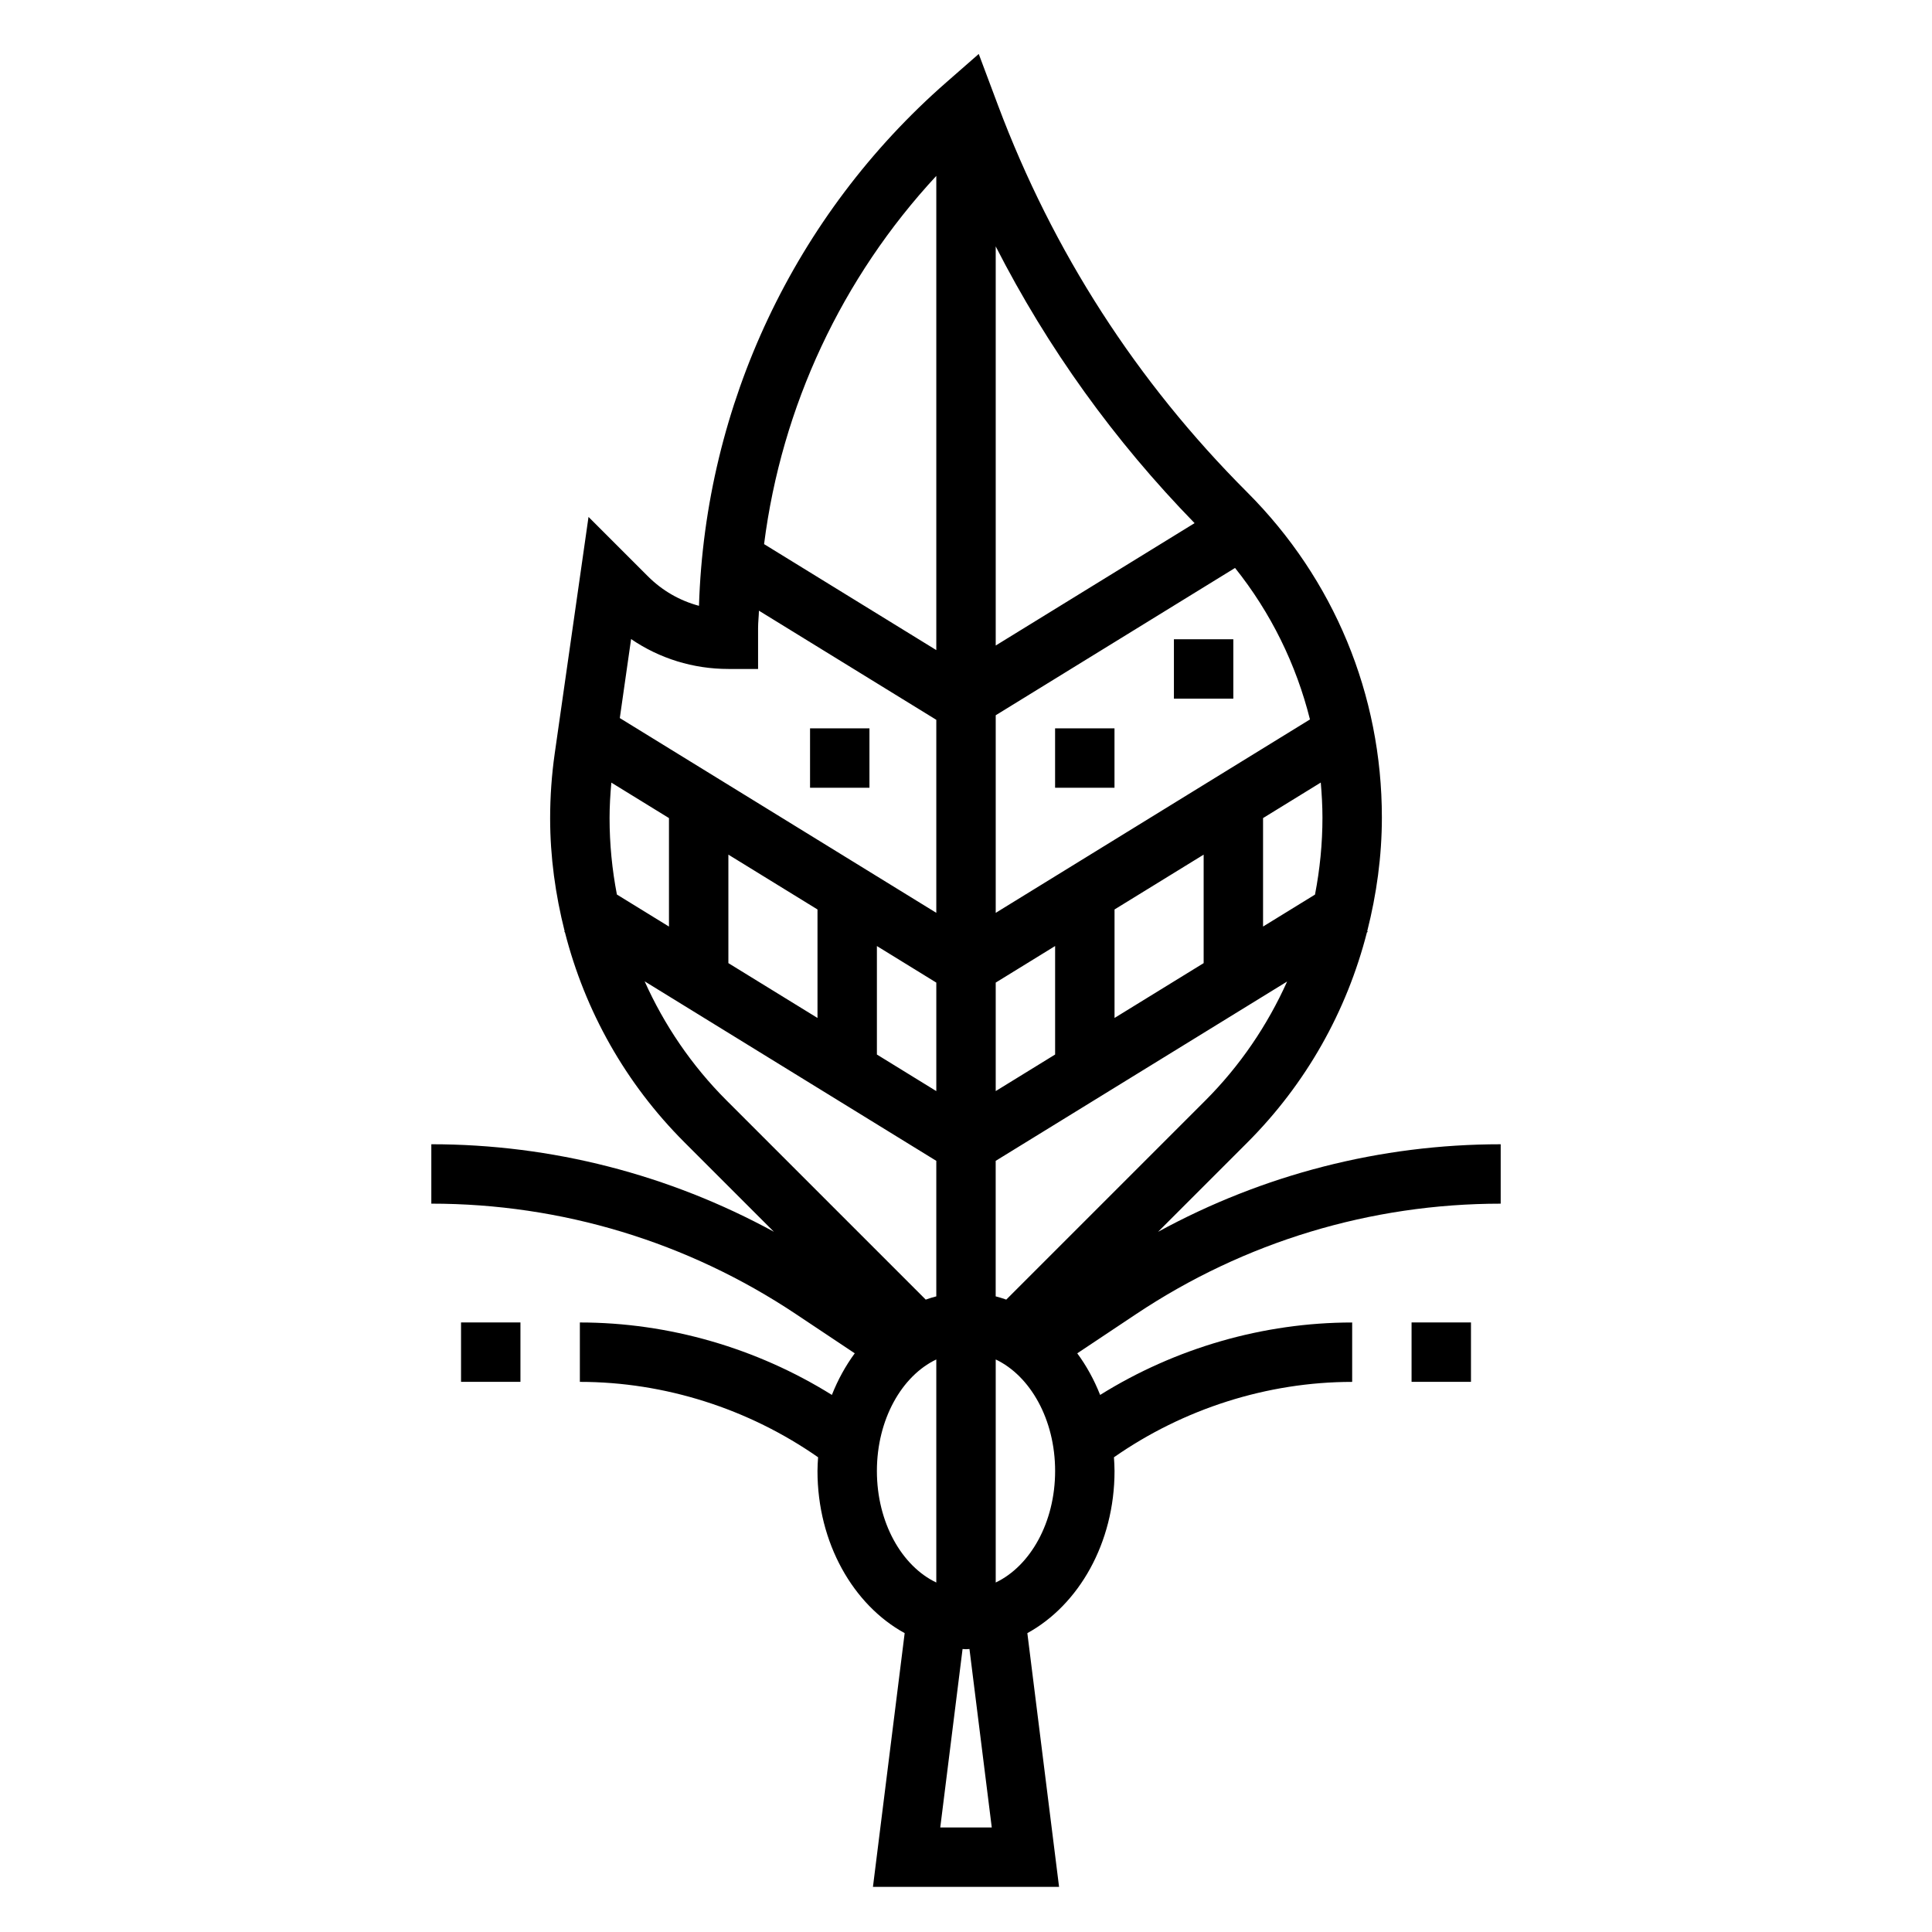 <?xml version="1.0" encoding="UTF-8"?>
<!-- Uploaded to: SVG Repo, www.svgrepo.com, Generator: SVG Repo Mixer Tools -->
<svg fill="#000000" width="800px" height="800px" version="1.1" viewBox="144 144 512 512" xmlns="http://www.w3.org/2000/svg">
 <g>
  <path d="m423.61 337.02h15.742v15.742h-15.742z"/>
  <path d="m358.67 337.02h15.742v15.742h-15.742z"/>
  <path d="m455.1 313.41h15.742v15.742h-15.742z"/>
  <path d="m266.18 494.46h15.742v15.742h-15.742z"/>
  <path d="m450.91 470.43 23.602-23.602c15.648-15.648 26.387-34.848 31.738-55.742l0.211-0.133-0.125-0.211c2.465-9.73 3.875-19.801 3.875-30.105 0-32.559-12.684-63.172-35.707-86.199-29.27-29.27-51.484-63.77-66.023-102.53l-5.102-13.609-8.566 7.496c-40.227 35.195-63.922 85.48-65.574 138.75-5.07-1.348-9.723-4.008-13.531-7.816l-15.742-15.742-8.957 62.699c-0.805 5.641-1.215 11.418-1.215 17.156 0 10.25 1.402 20.27 3.848 29.953l-0.102 0.164 0.172 0.102c5.328 20.852 16.027 40.012 31.645 55.633l23.734 23.734c-27.801-15.16-58.848-23.191-90.785-23.191v15.742c34.488 0 67.887 10.117 96.59 29.246l15.625 10.414c-2.426 3.297-4.473 7.008-6.062 11.027-19.93-12.426-43.27-19.199-66.789-19.199v15.742c22.477 0 44.723 7.125 63.133 19.98-0.078 1.207-0.16 2.41-0.16 3.641 0 19.082 9.5 35.52 23.105 42.965l-8.406 67.242h49.324l-8.406-67.242c13.602-7.449 23.105-23.883 23.105-42.965 0-1.227-0.078-2.434-0.156-3.637 18.41-12.855 40.656-19.98 63.133-19.98v-15.742c-23.523 0-46.863 6.769-66.793 19.199-1.59-4.023-3.629-7.731-6.062-11.027l15.625-10.414c28.699-19.133 62.102-29.246 96.59-29.246v-15.742c-31.938-0.004-62.984 8.027-90.789 23.195zm-145.37-109.59c0-3.141 0.188-6.297 0.473-9.438l15.27 9.398v28.75l-13.801-8.492c-1.266-6.594-1.941-13.355-1.941-20.219zm31.488 9.648 23.617 14.531v28.75l-23.617-14.531zm39.359 24.223 15.742 9.691v28.75l-15.742-9.691zm94.914-100.2c9.508 11.895 16.191 25.543 19.852 40.148l-83.277 51.254v-52.363zm23.164 66.125c0 6.934-0.684 13.77-1.977 20.438l-13.766 8.469v-28.746l15.297-9.414c0.258 3.066 0.445 6.144 0.445 9.254zm-86.59 43.762 15.742-9.691v28.75l-15.742 9.691zm31.488-19.379 23.617-14.531v28.75l-23.617 14.531zm24.008 50.688-52.703 52.703c-0.922-0.316-1.852-0.629-2.801-0.859v-35.914l77.234-47.523c-5.215 11.598-12.457 22.32-21.73 31.594zm-2.793-153.07-52.703 32.434v-105.77c13.75 26.91 31.395 51.469 52.703 73.336zm-68.449-92.023v125.67l-45.641-28.086c4.652-36.484 20.594-70.562 45.641-97.582zm-55.102 130.67h7.871v-10.785c0-1.566 0.188-3.102 0.227-4.66l47.004 28.922v51.152l-83.875-51.617 2.992-20.934c7.547 5.152 16.453 7.922 25.781 7.922zm-22.191 82.781 77.293 47.574v35.914c-0.953 0.234-1.875 0.543-2.801 0.859l-52.836-52.836c-9.234-9.246-16.461-19.938-21.656-31.512zm77.293 100.21v59.109c-9.141-4.344-15.742-15.887-15.742-29.551s6.606-25.211 15.742-29.559zm14.699 124.02h-13.648l5.91-47.289c0.305 0.008 0.605 0.055 0.914 0.055s0.605-0.047 0.914-0.055zm1.047-64.914v-59.109c9.141 4.344 15.742 15.887 15.742 29.551 0 13.664-6.602 25.211-15.742 29.559z"/>
  <path d="m518.08 494.46h15.742v15.742h-15.742z"/>
 </g>
</svg>